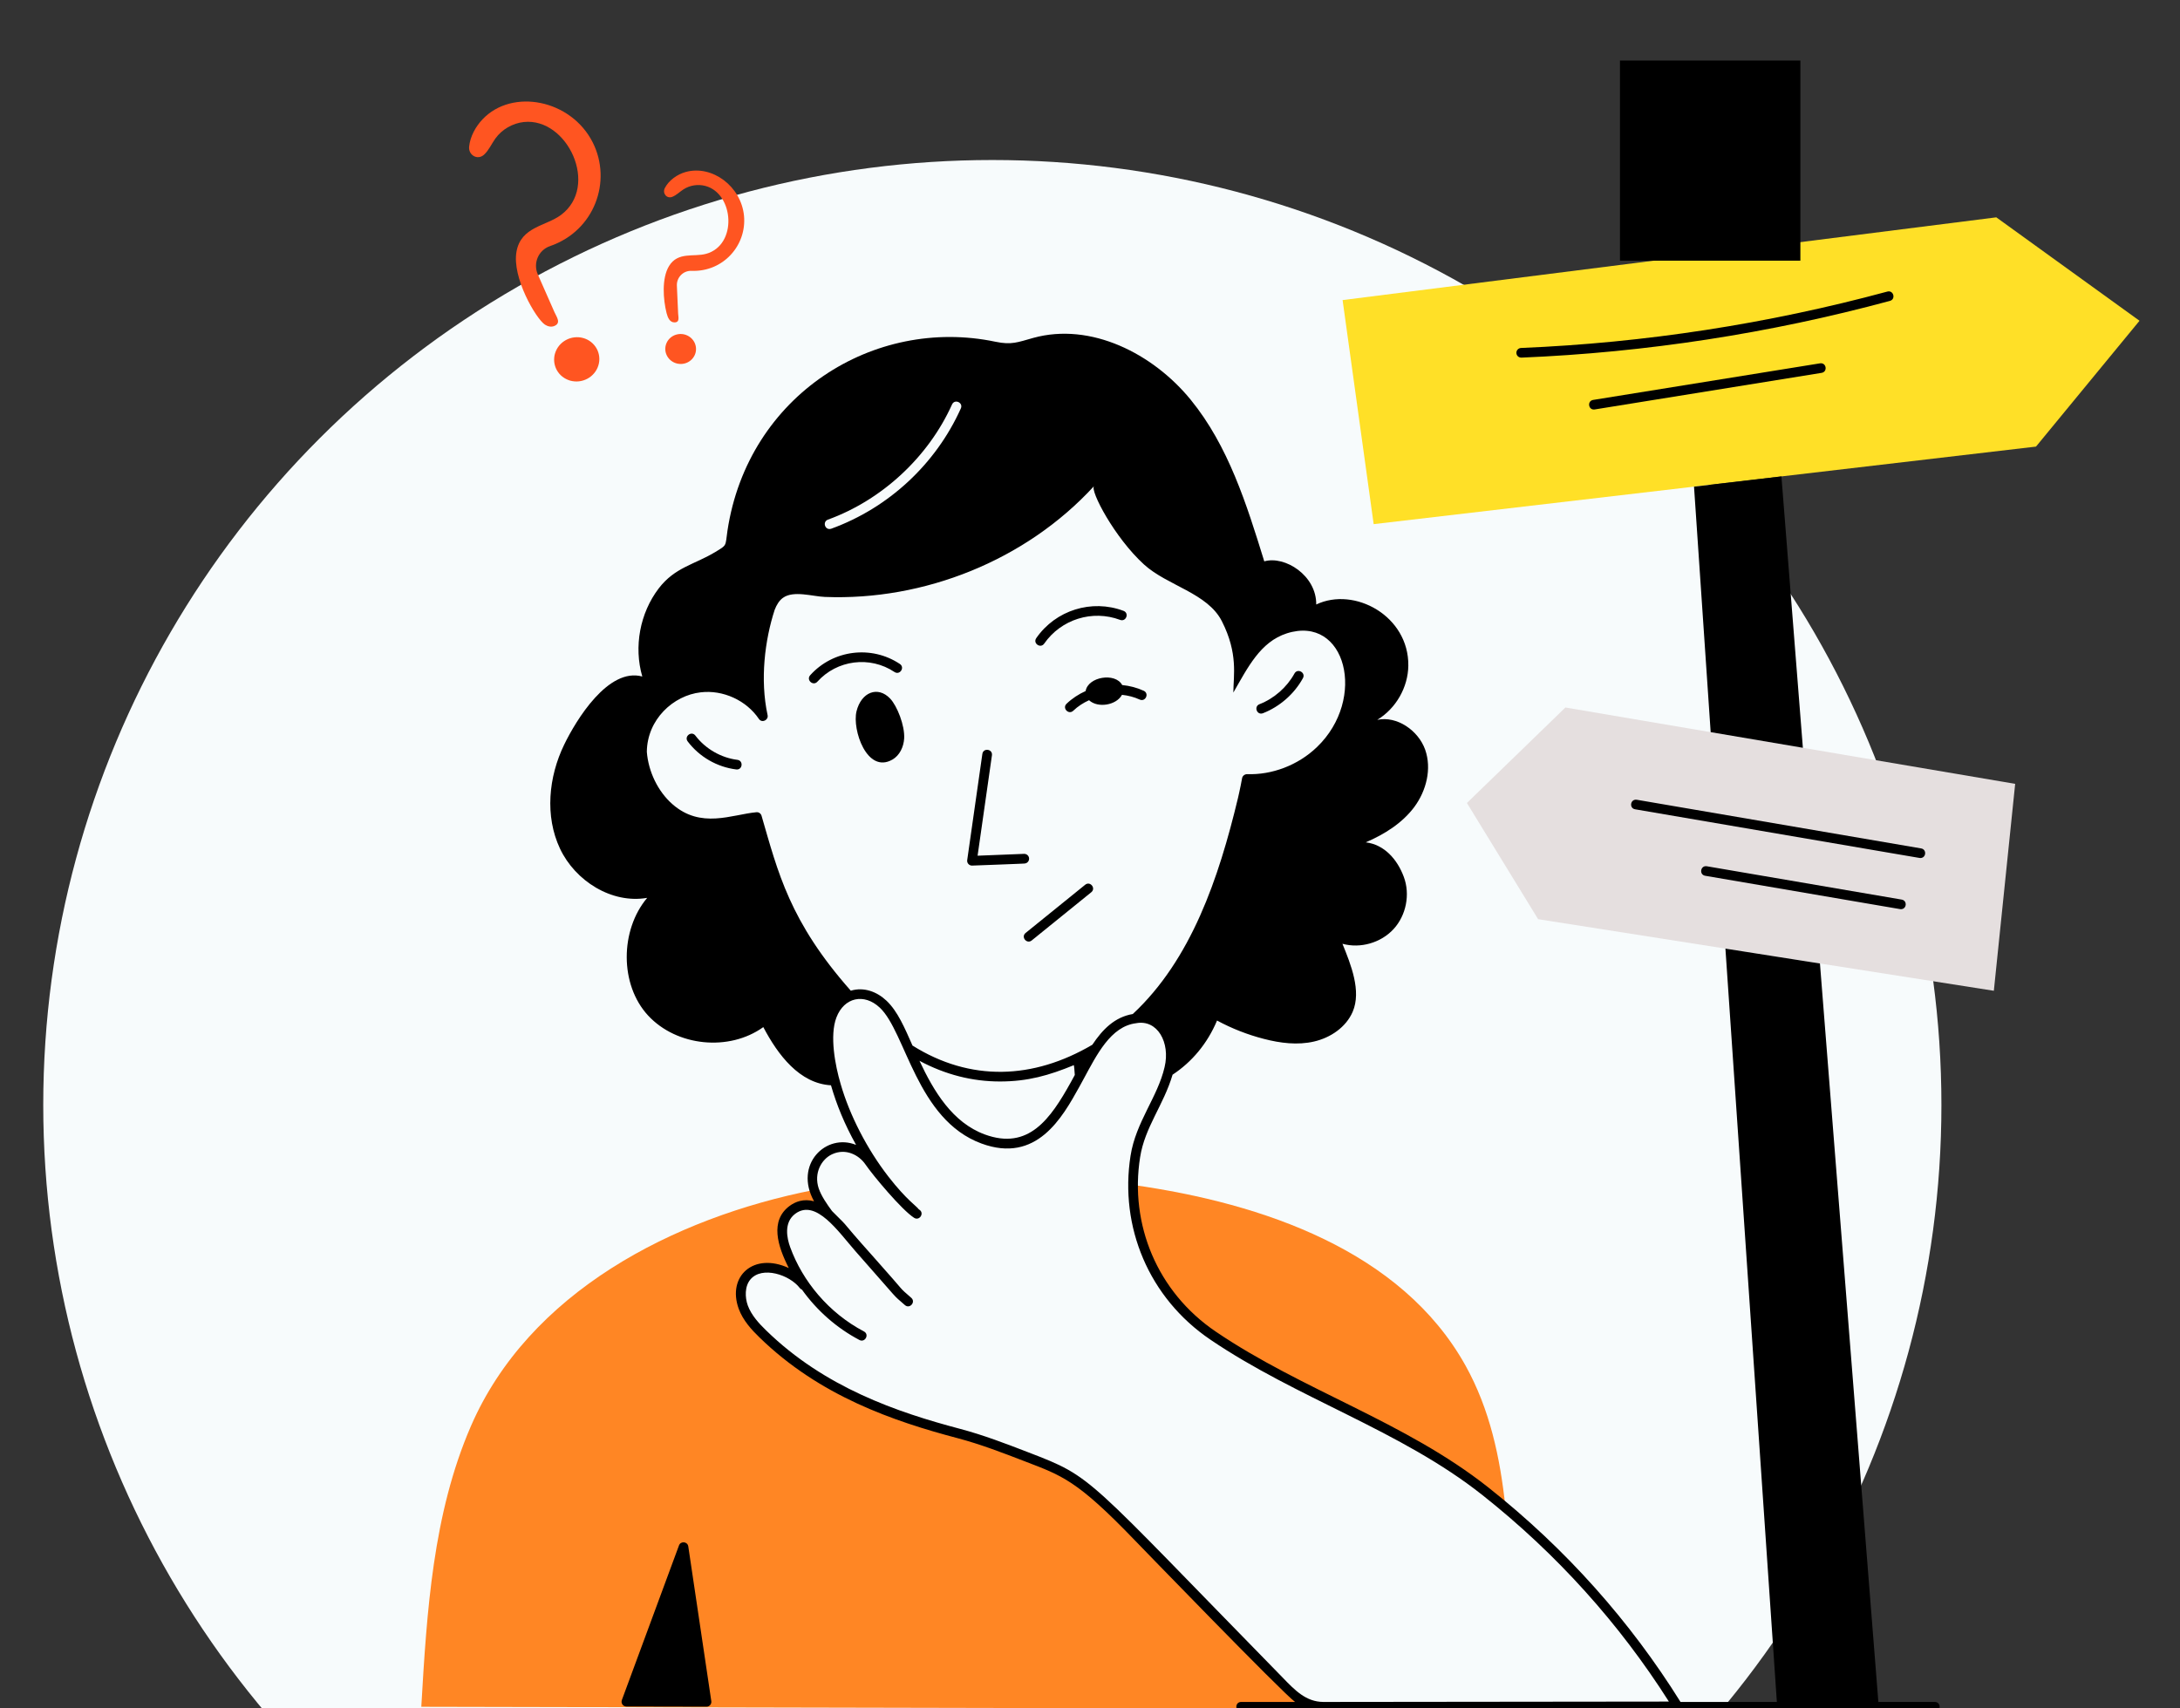 <?xml version="1.0" encoding="UTF-8"?> <svg xmlns="http://www.w3.org/2000/svg" width="504" height="395" viewBox="0 0 504 395" fill="none"><rect x="0" y="0" width="504" height="395" fill="#333333" stroke="none"/><g clip-path="url(#clip0_640_2)"><ellipse cx="229.42" cy="255.5" rx="219.42" ry="218.5" fill="#F7FBFC"></ellipse><path d="M348.051 348.597C315.257 320.921 277.638 318.295 265.534 291.102C263.148 285.74 261.955 279.875 261.955 273.991C292.085 278.246 324.021 289.267 338.779 315.688C344.443 325.842 346.829 337.04 348.051 348.597Z" fill="#FF8624"></path><path d="M306.115 394.655H306C301.027 394.655 298.118 391.095 294.706 387.611C285.171 377.874 275.636 368.147 266.1 358.411C258.592 350.754 251.275 342.119 240.934 338.233C234.6 335.837 228.27 333.216 221.696 331.472C204.743 326.992 189.112 320.868 176.371 308.453C174.507 306.646 172.72 304.653 171.829 302.224C171.024 299.991 171.009 297.029 172.648 295.108C175.998 291.145 183.257 293.8 185.816 297.178L185.969 297.072C184.177 294.499 182.706 291.696 181.633 288.749C180.511 285.683 180.248 281.96 183.195 279.755C186.146 277.566 189.156 278.859 191.642 280.944C190.334 279.128 188.945 277.254 188.216 275.141C155.48 281.6 122.254 298.874 108.857 329.79C100.083 350.04 98.684 372.618 97.4 394.655L306.115 395.096V394.655Z" fill="#FF8624"></path><path d="M494.638 74.169L470.708 103.264L411.852 110.159L391.646 112.526L317.581 121.194L310.398 69.387L388.086 59.545L407.65 57.072L461.528 50.254L494.638 74.169Z" fill="#FFE027"></path><path d="M465.893 181.248L460.962 229.093L420.76 222.783L398.906 219.342L355.603 212.538L339.139 185.671L361.909 163.591C362.398 163.673 465.74 181.224 465.893 181.248Z" fill="#E5DFDF"></path><path d="M124.334 63.44C123.193 60.858 124.482 57.829 127.156 56.909C137.41 53.378 141.56 41.955 137.051 32.961C132.048 22.994 118.416 20.354 111.569 27.58C109.963 29.266 108.698 31.561 108.459 33.909C108.262 35.86 110.414 37.158 111.933 35.745C113.04 34.71 113.643 33.253 114.53 32.022C116.063 29.908 118.517 28.49 121.114 28.212C131.186 27.148 138.642 43.052 129.691 49.703C126.178 52.314 120.467 52.41 119.417 58.146C118.311 64.178 123.926 73.699 125.977 75.06C126.595 75.472 127.4 75.669 128.095 75.4C129.834 74.73 128.665 73.259 128.191 72.185C126.983 69.449 125.541 66.177 124.334 63.44Z" fill="#FF5521"></path><path d="M138.335 81.524C138.435 81.845 138.502 82.171 138.536 82.507C138.574 82.842 138.574 83.173 138.541 83.508C138.507 83.843 138.44 84.174 138.339 84.495C138.243 84.821 138.109 85.132 137.951 85.429C137.788 85.731 137.601 86.009 137.381 86.273C137.165 86.536 136.921 86.776 136.657 86.996C136.394 87.212 136.111 87.404 135.805 87.567C135.503 87.729 135.186 87.859 134.861 87.964C134.53 88.065 134.195 88.137 133.854 88.175C133.514 88.213 133.174 88.218 132.829 88.189C132.489 88.161 132.153 88.103 131.823 88.012C131.497 87.916 131.181 87.792 130.879 87.638C130.572 87.485 130.289 87.303 130.026 87.097C129.757 86.886 129.518 86.656 129.297 86.397C129.082 86.139 128.89 85.865 128.727 85.573C128.564 85.276 128.435 84.969 128.334 84.648C128.234 84.332 128.167 84.001 128.133 83.671C128.1 83.335 128.1 83 128.133 82.665C128.162 82.329 128.229 82.003 128.33 81.678C128.43 81.356 128.56 81.045 128.722 80.743C128.881 80.446 129.072 80.163 129.288 79.9C129.503 79.641 129.748 79.397 130.011 79.181C130.275 78.966 130.562 78.774 130.864 78.611C131.166 78.448 131.482 78.314 131.808 78.213C132.139 78.108 132.474 78.041 132.815 78.002C133.155 77.964 133.5 77.959 133.84 77.983C134.18 78.012 134.516 78.074 134.846 78.165C135.177 78.256 135.488 78.381 135.795 78.534C136.097 78.688 136.38 78.87 136.648 79.081C136.911 79.291 137.156 79.521 137.371 79.78C137.592 80.034 137.779 80.312 137.942 80.604C138.105 80.897 138.239 81.203 138.335 81.524Z" fill="#FF5521"></path><path d="M156.49 66.061C156.404 64.15 157.961 62.549 159.878 62.626C167.228 62.904 172.657 56.699 172.01 49.904C171.359 43.081 164.641 38.088 158.541 39.765C156.552 40.311 154.607 41.715 153.697 43.498C153.093 44.681 154.137 46.032 155.441 45.51C156.399 45.127 157.137 44.355 158 43.795C159.49 42.831 161.387 42.534 163.098 42.999C169.73 44.791 170.539 56.675 163.251 58.687C160.381 59.483 156.754 58.136 154.679 61.509C152.954 64.322 153.309 69.248 154.114 72.42C154.382 73.46 154.856 74.547 155.934 74.547C157.199 74.552 156.821 73.335 156.782 72.535C156.691 70.513 156.581 68.088 156.49 66.061Z" fill="#FF5521"></path><path d="M157.593 77.236C158.067 77.269 158.513 77.384 158.934 77.59C159.356 77.796 159.725 78.069 160.036 78.419C160.343 78.764 160.578 79.152 160.726 79.588C160.88 80.024 160.937 80.475 160.908 80.93C160.88 81.39 160.76 81.826 160.549 82.233C160.343 82.645 160.06 83.005 159.706 83.307C159.351 83.609 158.953 83.834 158.508 83.978C158.062 84.126 157.602 84.183 157.133 84.15C156.663 84.116 156.213 84.001 155.791 83.795C155.369 83.589 155.005 83.316 154.694 82.971C154.382 82.621 154.152 82.233 153.999 81.797C153.845 81.361 153.788 80.916 153.817 80.456C153.85 79.996 153.97 79.564 154.176 79.152C154.387 78.74 154.665 78.381 155.019 78.079C155.374 77.777 155.777 77.557 156.222 77.408C156.668 77.264 157.123 77.207 157.593 77.236Z" fill="#FF5521"></path><path d="M224.714 200.147C224.877 200.147 237.004 199.692 236.846 199.668C237.464 199.644 237.943 199.126 237.919 198.508C237.896 197.89 237.383 197.425 236.76 197.435L226.012 197.861L229.328 174.645C229.534 173.184 227.325 172.863 227.114 174.329L223.612 198.872C223.511 199.543 224.033 200.147 224.714 200.147Z" fill="black"></path><path d="M205.806 161.54C202.951 158.522 199.108 160.041 198.02 164.473C196.98 168.718 200.44 179.02 206.324 175.633C208.006 174.665 208.921 172.686 209.036 170.745C209.209 167.755 207.402 163.227 205.806 161.54Z" fill="black"></path><path d="M241.413 148.818C245.313 143.198 252.554 140.931 258.96 143.332C260.35 143.845 261.131 141.76 259.746 141.243C252.381 138.483 244.058 141.085 239.578 147.549C238.73 148.766 240.574 150.031 241.413 148.818Z" fill="black"></path><path d="M188.973 157.621C193.491 152.604 201.096 151.583 206.798 155.383C208.034 156.198 209.266 154.343 208.039 153.524C201.46 149.139 192.6 150.251 187.315 156.126C186.323 157.223 187.986 158.718 188.973 157.621Z" fill="black"></path><path d="M291.989 164.914C295.861 163.404 299.224 160.453 301.227 156.811C301.936 155.517 299.977 154.439 299.267 155.738C297.514 158.924 294.567 161.512 291.179 162.834C289.818 163.361 290.594 165.455 291.989 164.914Z" fill="black"></path><path d="M170.477 175.695C166.697 175.225 163.07 173.131 160.774 170.093C159.878 168.91 158.101 170.266 158.992 171.44C161.685 175 165.772 177.362 170.2 177.913C171.671 178.105 171.944 175.882 170.477 175.695Z" fill="black"></path><path d="M156.975 357.347L143.769 393.093C143.505 393.816 144.037 394.593 144.818 394.593C145.417 394.593 163.501 394.631 163.348 394.631C164.028 394.631 164.55 394.027 164.45 393.351L159.126 357.572C158.958 356.427 157.372 356.274 156.975 357.347Z" fill="black"></path><path d="M250.992 159.786C249.377 160.51 247.872 161.492 246.579 162.729C245.515 163.754 247.067 165.354 248.126 164.343C249.185 163.328 250.436 162.523 251.782 161.909C253.809 163.788 258.093 163.078 259.396 160.663C260.81 160.812 262.199 161.166 263.484 161.756C264.83 162.369 265.76 160.342 264.418 159.724C262.841 159.001 261.155 158.569 259.444 158.402C257.849 155.431 251.533 156.475 250.992 159.786Z" fill="black"></path><path d="M395.494 169.293L416.812 172.911L411.852 110.159L391.646 112.526C392.81 129.863 394.118 149.159 395.494 169.293Z" fill="black"></path><path d="M374.525 14H416.232V60.273H374.525V14Z" fill="black"></path><path d="M386.677 37.748C386.83 40.46 387.324 48.15 388.086 59.545L407.65 57.072L406.04 36.688C408.676 34.93 416.381 31.787 415.901 25.16C415.427 18.6 405.978 13.933 394.794 14.738C383.606 15.548 374.923 21.518 375.397 28.083C375.723 32.577 380.261 36.181 386.677 37.748Z" fill="black"></path><path d="M351.741 82.693C380.491 81.5 409.155 77.087 436.932 69.574C438.356 69.19 437.781 67.039 436.348 67.418C408.733 74.888 380.233 79.277 351.646 80.46C351.032 80.489 350.553 81.007 350.577 81.625C350.601 82.185 351.042 82.693 351.741 82.693Z" fill="black"></path><path d="M420.785 84.011L368.326 92.473C366.874 92.708 367.209 94.903 368.68 94.677L421.139 86.215C422.577 85.985 422.275 83.8 420.785 84.011Z" fill="black"></path><path d="M378.023 187.128C448.207 199.136 443.799 198.398 443.971 198.398C445.327 198.398 445.5 196.409 444.158 196.179L378.402 184.924C376.921 184.703 376.586 186.879 378.023 187.128Z" fill="black"></path><path d="M394.598 200.3C393.122 200.07 392.777 202.25 394.219 202.499C441.264 210.545 439.299 210.228 439.476 210.228C440.837 210.228 441.005 208.24 439.663 208.01L394.598 200.3Z" fill="black"></path><path d="M447.316 393.534H434.263L420.76 222.783L398.905 219.342C404.464 301.002 409.984 381.693 410.798 393.534H388.522C376.964 374.999 362.125 358.209 344.065 343.911C324.821 328.698 301.112 321.505 281.088 307.911C267.489 298.692 261.145 283.057 263.584 267.585C264.667 260.637 269.018 255.524 271.092 248.495C275.553 245.562 279.147 241.288 281.371 235.974C284.797 237.824 288.433 239.251 292.204 240.219C295.985 241.202 299.996 241.71 303.796 240.828C307.61 239.951 311.199 237.522 312.737 233.933C314.778 229.127 312.334 223.08 310.365 218.226C314.524 219.371 319.277 218 322.196 214.814C325.104 211.642 326.058 206.788 324.548 202.753C323.044 198.704 320.034 195.278 315.746 194.77C320.049 192.926 324.179 190.348 326.978 186.596C329.766 182.83 331.046 177.75 329.484 173.328C327.902 168.919 323.001 165.479 318.41 166.447C322.718 163.84 325.535 158.943 325.593 153.912C325.732 142.426 313.13 135.569 304.303 139.776C304.371 133.039 297.039 128.435 292.291 129.8C288.223 116.638 283.992 103.101 275.276 92.425C266.559 81.749 252.194 74.466 238.907 78.127C235.256 79.143 233.871 79.799 230.157 79.023C202.044 73.124 172.94 91.381 168.187 122.685C167.655 126.393 168.129 125.957 165.417 127.61C160.592 130.548 156.044 131.142 152.293 136.053C147.942 141.76 146.495 149.547 148.493 156.428C140.639 154.266 133.203 166.461 130.433 172.183C126.811 179.643 125.934 188.709 129.465 196.218C132.997 203.721 141.459 209.035 149.624 207.607C143.351 215.054 143.217 227.68 149.849 234.829C156.476 241.964 168.56 243.181 176.471 237.493C179.864 243.943 184.847 250.531 192.116 250.948C193.424 255.452 195.202 259.851 197.919 264.734C191.014 261.921 183.472 269.223 188.201 277.762C185.772 277.106 183.86 277.868 182.528 278.859C177.942 282.285 179.778 288.122 182.365 293.206C174.224 289.463 168.072 295.108 170.779 302.612C171.78 305.329 173.774 307.494 175.59 309.248C189.466 322.78 206.539 328.621 221.412 332.55C226.693 333.949 231.916 335.962 236.966 337.912C245.476 341.189 248.941 342.196 262.352 356.149C262.942 356.758 296.546 391.497 299.411 393.534H286.943C285.463 393.534 285.463 395.766 286.943 395.766C286.79 395.766 286.081 395.776 447.316 395.766C448.796 395.766 448.796 393.534 447.316 393.534ZM191.417 120.15C203.918 115.612 214.647 105.65 220.099 93.527C220.708 92.171 222.744 93.091 222.141 94.433C216.362 107.299 205.437 117.443 192.178 122.253C190.731 122.733 190.07 120.634 191.417 120.15ZM190.674 138.023C213.544 138.948 237.124 129.642 252.927 112.406C251.978 113.437 257.637 124.275 264.475 130.514C269.88 135.445 279.181 137.098 282.501 143.667C286.287 151.142 285.161 156.154 285.142 160.136C288.501 154.305 291.371 148.44 297.475 146.456C311.179 142.067 316.12 161.583 304.466 172.748C300.058 176.993 293.977 179.217 288.314 179.001C287.777 179.015 287.269 179.375 287.168 179.921C286.766 182.188 286.086 185.072 286.201 184.564C281.763 203.074 275.4 221.882 261.892 234.469C257.7 235.174 254.901 238.03 252.544 241.571C238.84 249.635 224.326 250.143 210.962 241.758C209.16 237.699 207.541 233.827 204.939 231.379C202.73 229.299 199.721 228.164 196.697 229.074C182.533 213.07 179.859 201.67 176.059 188.608C175.911 188.096 175.403 187.755 174.881 187.808C169.145 188.34 162.029 191.737 155.436 185.925C152.087 182.978 149.897 178.388 149.542 173.845C149.624 166.341 155.661 160.807 161.991 160.084C167.137 159.465 172.542 161.933 175.446 166.226C176.155 167.276 177.708 166.495 177.463 165.364C175.676 157.132 176.826 147.975 179.102 140.994C179.548 139.853 180.147 138.852 181.019 138.229C183.462 136.47 187.871 137.917 190.674 138.023ZM248.27 246.29C248.418 247.416 248.318 246.401 248.485 248.562L247.556 250.263C242.846 258.739 237.786 266.027 227.67 262.314C220.2 259.563 215.883 252.342 212.577 245.289C218.585 248.504 224.824 250.066 231.187 250.066C237.627 250.066 242.534 248.653 248.27 246.29ZM296.474 387.831C250.407 340.768 252.956 341.678 237.771 335.828C232.663 333.858 227.383 331.822 221.983 330.394C207.392 326.536 190.655 320.815 177.147 307.648C175.508 306.062 173.721 304.135 172.878 301.845C172.212 299.995 172.144 297.418 173.501 295.827C176.184 292.664 182.576 294.753 184.929 297.854C185.053 298.021 185.226 298.122 185.403 298.194C188.877 303.057 193.453 307.082 198.69 309.838C199.984 310.523 201.057 308.558 199.735 307.863C191.575 303.57 185.556 296.268 182.681 288.366C181.948 286.363 181.134 282.693 183.86 280.651C188.642 277.106 193.817 284.811 197.823 289.368C208.796 301.792 205.993 298.932 209.203 301.768C210.305 302.746 211.791 301.074 210.679 300.091C207.349 297.154 210.166 299.842 202.088 290.8C192.706 280.297 197.526 285.18 192.356 280.024C191.163 278.409 189.888 276.555 189.275 274.777C188.106 271.25 189.917 268.025 192.38 266.89C195.566 265.424 198.614 267.086 200.094 269.262C201.814 271.777 208.475 279.77 211.336 281.591C212.586 282.376 213.784 280.498 212.538 279.708C212.486 279.674 212.423 279.621 212.371 279.583C212.021 278.984 209.587 277.46 205.399 272.07C200.458 265.697 196.429 257.881 194.339 250.608C193.079 246.353 191.771 239.448 193.372 235.27C195.135 230.631 199.759 229.568 203.41 233.003C209.443 238.681 211.925 258.897 226.899 264.408C239.64 269.108 245.582 258.418 249.511 251.346L250.517 249.501C253.55 243.923 256.77 237.325 262.64 236.597C267.59 235.643 270.604 241.063 269.243 246.746C267.638 253.694 262.597 259.424 261.375 267.235C258.797 283.641 265.572 300.096 279.832 309.761C299.886 323.369 323.791 330.729 342.675 345.66C359.959 359.34 374.42 375.474 385.834 393.447C385.661 393.443 306.105 393.534 305.947 393.534C301.951 393.51 299.411 390.879 296.474 387.831Z" fill="black"></path><path d="M250.886 204.579L237.119 215.72C235.96 216.659 237.397 218.374 238.523 217.459L252.29 206.314C253.445 205.384 252.031 203.649 250.886 204.579Z" fill="black"></path></g><defs><clipPath id="clip0_640_2"><rect width="504" height="395" fill="white"></rect></clipPath></defs></svg> 